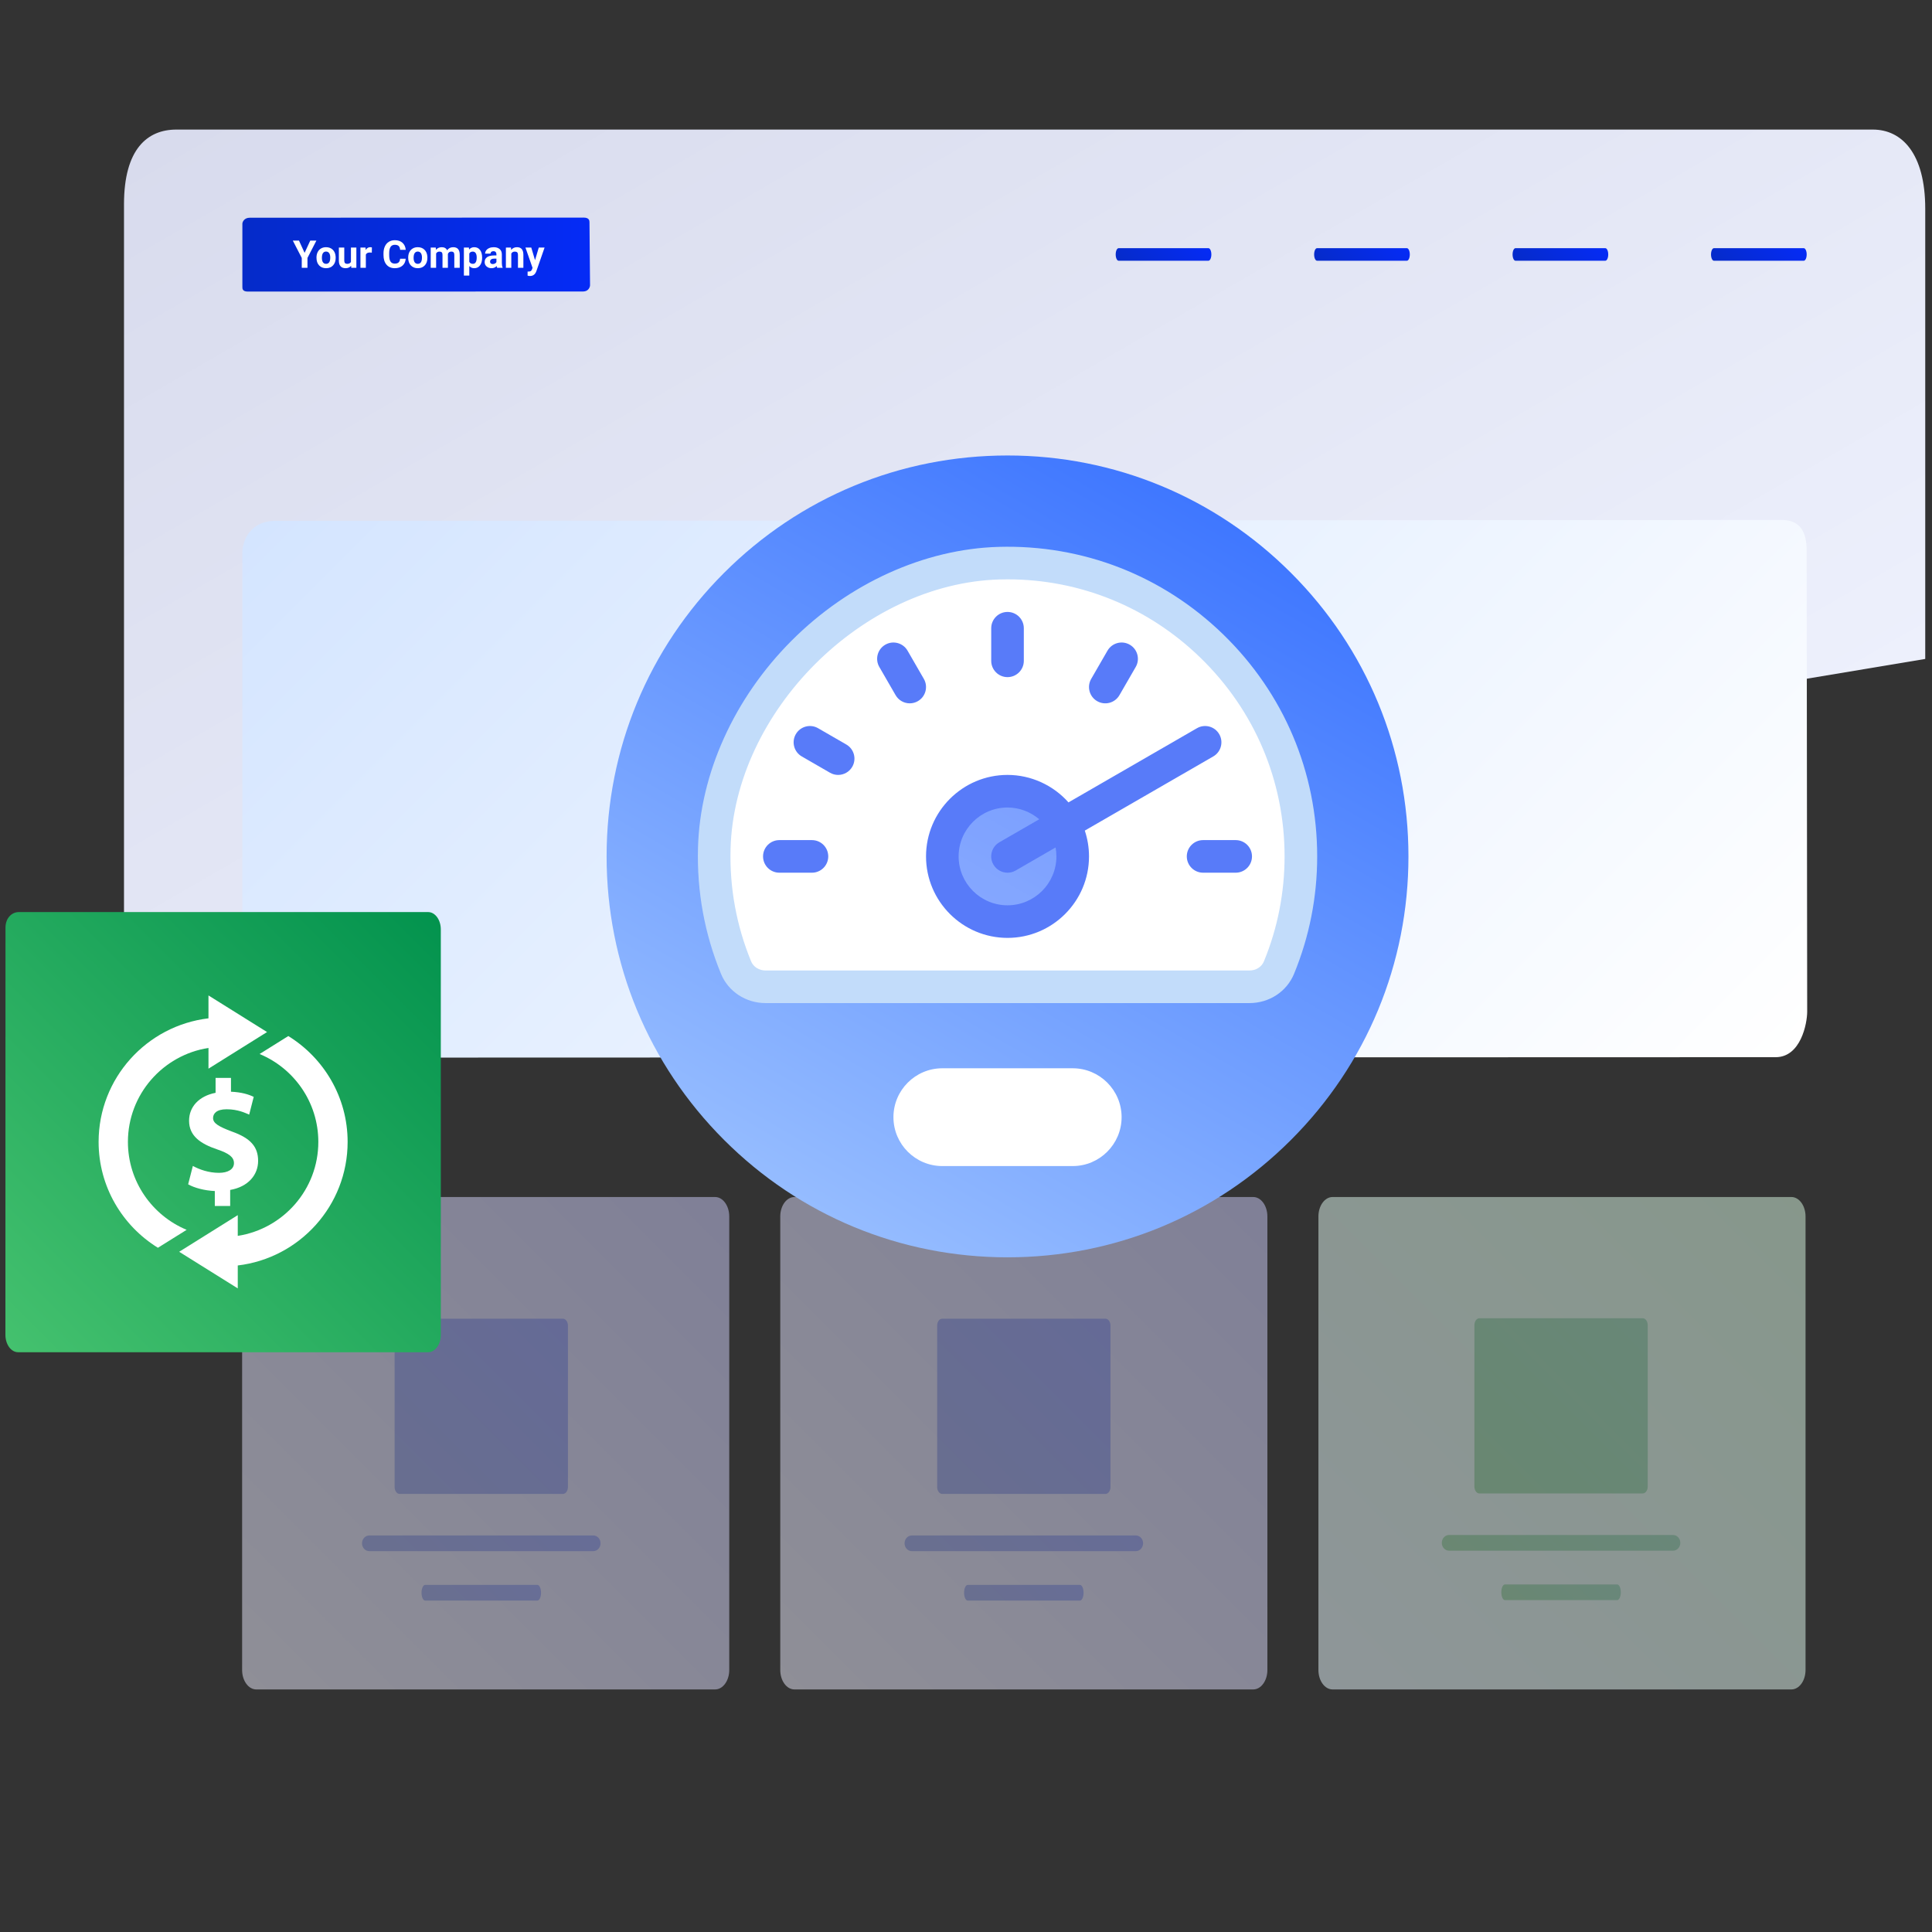<?xml version="1.0" encoding="utf-8"?>
<!-- Generator: Adobe Illustrator 16.0.0, SVG Export Plug-In . SVG Version: 6.00 Build 0)  -->
<!DOCTYPE svg PUBLIC "-//W3C//DTD SVG 1.1//EN" "http://www.w3.org/Graphics/SVG/1.1/DTD/svg11.dtd">
<svg version="1.1" id="Layer_1" xmlns="http://www.w3.org/2000/svg" xmlns:xlink="http://www.w3.org/1999/xlink" x="0px" y="0px"
	 width="1000px" height="1000px" viewBox="0 0 1000 1000" enable-background="new 0 0 1000 1000" xml:space="preserve">
<rect x="0" y="0" width="1000" height="1000" fill="#333333" stroke="none"/>
<linearGradient id="SVGID_1_" gradientUnits="userSpaceOnUse" x1="178.007" y1="-80.324" x2="524.803" y2="520.344" gradientTransform="matrix(1 0 0 1 143 10.5)">
	<stop  offset="0" style="stop-color:#D8DBED"/>
	<stop  offset="1" style="stop-color:#EDF0FC"/>
</linearGradient>
<path fill="url(#SVGID_1_)" d="M996.501,341.07V108.043c0-28.683-12.139-40.977-27.121-40.977H91.3
	c-14.977,0-27.119,9.998-27.119,38.681V495.32C375.002,444.476,685.777,393.068,996.501,341.07z"/>
<linearGradient id="SVGID_2_" gradientUnits="userSpaceOnUse" x1="-521.548" y1="1670.228" x2="-341.597" y2="1670.228" gradientTransform="matrix(1 0 0 -1 647 1802)">
	<stop  offset="0" style="stop-color:#052BC9"/>
	<stop  offset="1" style="stop-color:#052BF6"/>
</linearGradient>
<path fill="url(#SVGID_2_)" d="M301.773,150.883l-173.507,0.033c-2.891,0-2.814-1.636-2.814-2.475v-32.655
	c0-0.837,0.906-3.086,3.797-3.086l172.847-0.074c2.891,0,3.017,1.585,3.017,2.422l0.29,32.596
	C305.402,148.481,304.666,150.883,301.773,150.883z"/>
<linearGradient id="SVGID_3_" gradientUnits="userSpaceOnUse" x1="-58.176" y1="1656.878" x2="-31.345" y2="1683.709" gradientTransform="matrix(1 0 0 -1 647 1802)">
	<stop  offset="0" style="stop-color:#052BC9"/>
	<stop  offset="1" style="stop-color:#052BF6"/>
</linearGradient>
<path fill="url(#SVGID_3_)" d="M625.485,134.957h-46.491c-0.839,0-1.511-1.455-1.511-3.25l0,0c0-1.796,0.672-3.25,1.511-3.25h46.491
	c0.835,0,1.511,1.454,1.511,3.25l0,0C626.996,133.502,626.32,134.957,625.485,134.957z"/>
<linearGradient id="SVGID_4_" gradientUnits="userSpaceOnUse" x1="147.249" y1="1656.878" x2="174.079" y2="1683.709" gradientTransform="matrix(1 0 0 -1 647 1802)">
	<stop  offset="0" style="stop-color:#052BC9"/>
	<stop  offset="1" style="stop-color:#052BF6"/>
</linearGradient>
<path fill="url(#SVGID_4_)" d="M830.91,134.957h-46.492c-0.836,0-1.511-1.455-1.511-3.25l0,0c0-1.796,0.675-3.25,1.511-3.25h46.492
	c0.834,0,1.51,1.454,1.51,3.25l0,0C832.42,133.502,831.744,134.957,830.91,134.957z"/>
<linearGradient id="SVGID_5_" gradientUnits="userSpaceOnUse" x1="249.961" y1="1656.878" x2="276.792" y2="1683.709" gradientTransform="matrix(1 0 0 -1 647 1802)">
	<stop  offset="0" style="stop-color:#052BC9"/>
	<stop  offset="1" style="stop-color:#052BF6"/>
</linearGradient>
<path fill="url(#SVGID_5_)" d="M933.623,134.957H887.13c-0.835,0-1.511-1.455-1.511-3.25l0,0c0-1.796,0.676-3.25,1.511-3.25h46.493
	c0.834,0,1.51,1.454,1.51,3.25l0,0C935.133,133.502,934.457,134.957,933.623,134.957z"/>
<linearGradient id="SVGID_6_" gradientUnits="userSpaceOnUse" x1="44.536" y1="1656.878" x2="71.368" y2="1683.709" gradientTransform="matrix(1 0 0 -1 647 1802)">
	<stop  offset="0" style="stop-color:#052BC9"/>
	<stop  offset="1" style="stop-color:#052BF6"/>
</linearGradient>
<path fill="url(#SVGID_6_)" d="M728.197,134.957h-46.492c-0.836,0-1.509-1.455-1.509-3.25l0,0c0-1.796,0.673-3.25,1.509-3.25h46.492
	c0.836,0,1.512,1.454,1.512,3.25l0,0C729.709,133.502,729.033,134.957,728.197,134.957z"/>
<linearGradient id="SVGID_7_" gradientUnits="userSpaceOnUse" x1="4.204" y1="1451.737" x2="537.771" y2="918.17" gradientTransform="matrix(1 0 0 -1 259 1593)">
	<stop  offset="0" style="stop-color:#D4E5FF"/>
	<stop  offset="1" style="stop-color:#FFFFFF"/>
</linearGradient>
<path fill="url(#SVGID_7_)" d="M919.07,547.199l-780.955,0.234c-13.01,0-12.662-11.892-12.662-17.987V285.949
	c0-6.086,4.076-16.354,17.087-16.354l779.596-0.461c13.011,0,12.996,11.444,12.996,17.531l0.265,236.984
	C935.398,529.736,932.087,547.199,919.07,547.199z"/>
<g opacity="0.5">
	<g>
		
			<linearGradient id="SVGID_8_" gradientUnits="userSpaceOnUse" x1="-131.891" y1="721.708" x2="116.67" y2="970.269" gradientTransform="matrix(1 0 0 -1 259 1593)">
			<stop  offset="0" style="stop-color:#EBEBFC"/>
			<stop  offset="1" style="stop-color:#CDCDFC"/>
		</linearGradient>
		<path fill="url(#SVGID_8_)" d="M370.12,874.452H132.657c-4.05,0-7.334-4.508-7.334-10.069V629.641
			c0-5.563,3.284-10.069,7.334-10.069H370.12c4.053,0,7.336,4.508,7.336,10.069v234.744
			C377.456,869.943,374.173,874.452,370.12,874.452z"/>
		<g>
			
				<linearGradient id="SVGID_9_" gradientUnits="userSpaceOnUse" x1="-429.643" y1="971.438" x2="-366.14" y2="1034.94" gradientTransform="matrix(1 0 0 -1 647 1802)">
				<stop  offset="0" style="stop-color:#052BC9"/>
				<stop  offset="1" style="stop-color:#052BF6"/>
			</linearGradient>
			<path opacity="0.3" fill="url(#SVGID_9_)" enable-background="new    " d="M307.069,802.872H191.147
				c-2.085,0-3.765-1.816-3.765-4.062l0,0c0-2.242,1.68-4.061,3.765-4.061h115.921c2.083,0,3.769,1.815,3.769,4.061l0,0
				C310.838,801.056,309.153,802.872,307.069,802.872z"/>
			
				<linearGradient id="SVGID_10_" gradientUnits="userSpaceOnUse" x1="-414.648" y1="960.849" x2="-381.133" y2="994.365" gradientTransform="matrix(1 0 0 -1 647 1802)">
				<stop  offset="0" style="stop-color:#052BC9"/>
				<stop  offset="1" style="stop-color:#052BF6"/>
			</linearGradient>
			<path opacity="0.3" fill="url(#SVGID_10_)" enable-background="new    " d="M278.144,828.454h-58.071
				c-1.044,0-1.886-1.814-1.886-4.06l0,0c0-2.242,0.842-4.063,1.886-4.063h58.071c1.044,0,1.889,1.817,1.889,4.063l0,0
				C280.032,826.637,279.188,828.454,278.144,828.454z"/>
		</g>
		
			<linearGradient id="SVGID_11_" gradientUnits="userSpaceOnUse" x1="-54.112" y1="820.871" x2="34.332" y2="909.315" gradientTransform="matrix(1 0 0 -1 259 1593)">
			<stop  offset="0" style="stop-color:#052BC9"/>
			<stop  offset="1" style="stop-color:#052BF6"/>
		</linearGradient>
		<path opacity="0.3" fill="url(#SVGID_11_)" enable-background="new    " d="M291.357,773.255h-84.495
			c-1.44,0-2.61-1.604-2.61-3.584v-83.526c0-1.979,1.17-3.584,2.61-3.584h84.494c1.441,0,2.609,1.604,2.609,3.584v83.526
			C293.967,771.65,292.798,773.255,291.357,773.255z"/>
	</g>
	<g>
		
			<linearGradient id="SVGID_12_" gradientUnits="userSpaceOnUse" x1="425.197" y1="721.709" x2="673.757" y2="970.269" gradientTransform="matrix(1 0 0 -1 259 1593)">
			<stop  offset="0" style="stop-color:#EAF9FF"/>
			<stop  offset="1" style="stop-color:#DBFCE4"/>
		</linearGradient>
		<path fill="url(#SVGID_12_)" d="M927.208,874.452H689.744c-4.05,0-7.332-4.507-7.332-10.069V629.641
			c0-5.561,3.282-10.069,7.332-10.069h237.465c4.051,0,7.334,4.51,7.334,10.069v234.744
			C934.542,869.943,931.258,874.452,927.208,874.452z"/>
		<g>
			
				<linearGradient id="SVGID_13_" gradientUnits="userSpaceOnUse" x1="517.251" y1="762.675" x2="580.755" y2="826.178" gradientTransform="matrix(1 0 0 -1 259 1593)">
				<stop  offset="0" style="stop-color:#009411"/>
				<stop  offset="1" style="stop-color:#03934E"/>
			</linearGradient>
			<path opacity="0.3" fill="url(#SVGID_13_)" enable-background="new    " d="M865.965,802.636H750.04
				c-2.086,0-3.765-1.817-3.765-4.063l0,0c0-2.241,1.679-4.061,3.765-4.061h115.924c2.084,0,3.767,1.814,3.767,4.061l0,0
				C869.73,800.817,868.047,802.636,865.965,802.636z"/>
			
				<linearGradient id="SVGID_14_" gradientUnits="userSpaceOnUse" x1="532.245" y1="752.086" x2="565.76" y2="785.6" gradientTransform="matrix(1 0 0 -1 259 1593)">
				<stop  offset="0" style="stop-color:#009411"/>
				<stop  offset="1" style="stop-color:#03934E"/>
			</linearGradient>
			<path opacity="0.3" fill="url(#SVGID_14_)" enable-background="new    " d="M837.037,828.219h-58.069
				c-1.044,0-1.887-1.817-1.887-4.063l0,0c0-2.24,0.843-4.061,1.887-4.061h58.069c1.043,0,1.888,1.817,1.888,4.061l0,0
				C838.925,826.4,838.08,828.219,837.037,828.219z"/>
		</g>
		
			<linearGradient id="SVGID_15_" gradientUnits="userSpaceOnUse" x1="504.783" y1="821.108" x2="593.226" y2="909.551" gradientTransform="matrix(1 0 0 -1 259 1593)">
			<stop  offset="0" style="stop-color:#009411"/>
			<stop  offset="1" style="stop-color:#03934E"/>
		</linearGradient>
		<path opacity="0.3" fill="url(#SVGID_15_)" enable-background="new    " d="M850.252,773.015h-84.495
			c-1.442,0-2.609-1.603-2.609-3.581v-83.524c0-1.979,1.17-3.585,2.609-3.585h84.495c1.44,0,2.609,1.604,2.609,3.585v83.524
			C852.861,771.412,851.692,773.015,850.252,773.015z"/>
	</g>
	<g>
		
			<linearGradient id="SVGID_16_" gradientUnits="userSpaceOnUse" x1="146.65" y1="721.709" x2="395.21" y2="970.269" gradientTransform="matrix(1 0 0 -1 259 1593)">
			<stop  offset="0" style="stop-color:#EBEBFC"/>
			<stop  offset="1" style="stop-color:#CDCDFC"/>
		</linearGradient>
		<path fill="url(#SVGID_16_)" d="M648.662,874.452H411.198c-4.05,0-7.334-4.508-7.334-10.069V629.641
			c0-5.563,3.284-10.069,7.334-10.069h237.464c4.049,0,7.332,4.508,7.332,10.069v234.744
			C655.997,869.943,652.711,874.452,648.662,874.452z"/>
		<g>
			
				<linearGradient id="SVGID_17_" gradientUnits="userSpaceOnUse" x1="-148.822" y1="971.438" x2="-85.32" y2="1034.941" gradientTransform="matrix(1 0 0 -1 647 1802)">
				<stop  offset="0" style="stop-color:#052BC9"/>
				<stop  offset="1" style="stop-color:#052BF6"/>
			</linearGradient>
			<path opacity="0.3" fill="url(#SVGID_17_)" enable-background="new    " d="M587.889,802.872H471.967
				c-2.086,0-3.765-1.816-3.765-4.062l0,0c0-2.242,1.679-4.061,3.765-4.061h115.922c2.086,0,3.77,1.815,3.77,4.061l0,0
				C591.657,801.056,589.973,802.872,587.889,802.872z"/>
			
				<linearGradient id="SVGID_18_" gradientUnits="userSpaceOnUse" x1="-133.828" y1="960.851" x2="-100.313" y2="994.365" gradientTransform="matrix(1 0 0 -1 647 1802)">
				<stop  offset="0" style="stop-color:#052BC9"/>
				<stop  offset="1" style="stop-color:#052BF6"/>
			</linearGradient>
			<path opacity="0.3" fill="url(#SVGID_18_)" enable-background="new    " d="M558.963,828.454h-58.068
				c-1.045,0-1.885-1.814-1.885-4.06l0,0c0-2.242,0.841-4.063,1.885-4.063h58.068c1.043,0,1.889,1.817,1.889,4.063l0,0
				C560.852,826.637,560.006,828.454,558.963,828.454z"/>
		</g>
		
			<linearGradient id="SVGID_19_" gradientUnits="userSpaceOnUse" x1="226.708" y1="820.87" x2="315.152" y2="909.314" gradientTransform="matrix(1 0 0 -1 259 1593)">
			<stop  offset="0" style="stop-color:#052BC9"/>
			<stop  offset="1" style="stop-color:#052BF6"/>
		</linearGradient>
		<path opacity="0.3" fill="url(#SVGID_19_)" enable-background="new    " d="M572.176,773.255h-84.494
			c-1.439,0-2.609-1.604-2.609-3.584v-83.526c0-1.979,1.171-3.584,2.609-3.584h84.494c1.443,0,2.609,1.604,2.609,3.584v83.526
			C574.785,771.65,573.619,773.255,572.176,773.255z"/>
	</g>
</g>
<g>
	<g>
		
			<linearGradient id="SVGID_20_" gradientUnits="userSpaceOnUse" x1="158.688" y1="969.933" x2="366.295" y2="1329.519" gradientTransform="matrix(1 0 0 -1 259 1593)">
			<stop  offset="0" style="stop-color:#95BCFF"/>
			<stop  offset="1" style="stop-color:#3F77FF"/>
		</linearGradient>
		<path fill="url(#SVGID_20_)" d="M668.229,296.536c39.19,39.192,60.779,91.309,60.779,146.739
			c0,55.428-21.59,107.544-60.779,146.736c-39.191,39.193-91.309,60.777-146.737,60.777c-55.432,0-107.547-21.584-146.738-60.777
			c-39.192-39.192-60.778-91.309-60.778-146.736c0-55.43,21.588-107.547,60.778-146.739c39.191-39.192,91.308-60.778,146.738-60.778
			C576.921,235.757,629.037,257.344,668.229,296.536z"/>
		<path fill="#FFFFFF" d="M555.231,552.938H487.75c-13.955,0-25.308,11.353-25.308,25.308c0,13.953,11.353,25.307,25.308,25.307
			h67.482c13.955,0,25.31-11.354,25.31-25.307C580.541,564.289,569.188,552.938,555.231,552.938z"/>
		<path fill="#FFFFFF" d="M550.714,426.402c-5.849-10.081-16.755-16.869-29.223-16.869c-18.608,0-33.742,15.132-33.742,33.743
			c0,18.608,15.13,33.741,33.742,33.741c18.609,0,33.739-15.133,33.739-33.741C555.231,437.133,553.589,431.372,550.714,426.402z
			 M673.332,443.274c0,20.363-4.034,39.808-11.338,57.572c-2.521,6.134-8.656,9.912-15.287,9.912c-43.618,0-206.739,0-250.412,0
			c-6.638,0-12.796-3.797-15.316-9.938c-7.805-18.971-11.862-39.849-11.272-61.73c2.05-76.012,71.375-145.438,147.389-147.597
			C602.818,289.063,673.332,358.091,673.332,443.274z"/>
		<path opacity="0.3" fill="#B6BAFF" enable-background="new    " d="M550.714,426.402c2.875,4.97,4.519,10.731,4.519,16.873
			c0,18.607-15.131,33.741-33.74,33.741c-18.611,0-33.742-15.132-33.742-33.741c0-18.61,15.13-33.744,33.742-33.744
			C533.959,409.531,544.865,416.322,550.714,426.402z"/>
	</g>
	<g>
		<path fill="#C2DCFA" d="M633.141,328.383c-31.339-30.463-72.632-46.563-116.283-45.323c-38.366,1.089-77.423,18.794-107.16,48.574
			c-29.737,29.782-47.388,68.864-48.419,107.229c-0.609,22.561,3.394,44.485,11.898,65.165c3.786,9.213,12.86,15.166,23.121,15.166
			h250.411c10.241,0,19.307-5.941,23.087-15.139c7.942-19.318,11.976-39.768,11.976-60.779
			C681.769,399.667,664.497,358.865,633.141,328.383z M654.19,497.638c-1.167,2.848-4.104,4.688-7.481,4.688H396.298
			c-3.392,0-6.342-1.849-7.517-4.708c-0.001,0-0.001-0.001-0.001-0.002c-7.604-18.489-11.185-38.103-10.639-58.297
			c1.913-70.938,68.259-137.377,139.194-139.394c1.397-0.04,2.792-0.06,4.186-0.06c37.502,0,72.821,14.333,99.862,40.616
			c28.061,27.276,43.513,63.782,43.513,102.793C664.896,462.075,661.294,480.365,654.19,497.638z"/>
		<path fill="#587BF9" d="M420.263,434.838h-16.872c-4.657,0-8.436,3.777-8.436,8.438c0,4.656,3.777,8.435,8.436,8.435h16.872
			c4.657,0,8.437-3.778,8.437-8.435C428.699,438.615,424.922,434.838,420.263,434.838z"/>
		<path fill="#587BF9" d="M614.283,443.274c0,4.656,3.781,8.435,8.435,8.435h16.874c4.656,0,8.437-3.777,8.437-8.435
			c0-4.66-3.779-8.437-8.437-8.437h-16.874C618.063,434.838,614.283,438.615,614.283,443.274z"/>
		<path fill="#587BF9" d="M521.491,350.482c4.658,0,8.437-3.776,8.437-8.436v-16.871c0-4.66-3.777-8.436-8.437-8.436
			s-8.437,3.776-8.437,8.436v16.871C513.056,346.706,516.832,350.482,521.491,350.482z"/>
		<path fill="#587BF9" d="M469.747,336.782c-2.33-4.032-7.488-5.417-11.523-3.087c-4.033,2.329-5.418,7.489-3.09,11.525
			l8.438,14.608c1.563,2.706,4.397,4.219,7.313,4.219c1.432,0,2.883-0.362,4.21-1.13c4.032-2.33,5.417-7.49,3.087-11.525
			L469.747,336.782z"/>
		<path fill="#587BF9" d="M438.046,385.355l-14.61-8.436c-4.035-2.33-9.19-0.947-11.523,3.087c-2.33,4.036-0.947,9.194,3.088,11.526
			l14.611,8.436c1.329,0.768,2.778,1.129,4.209,1.129c2.916,0,5.751-1.514,7.312-4.219
			C443.463,392.843,442.081,387.684,438.046,385.355z"/>
		<path fill="#587BF9" d="M619.547,376.919l-66.502,38.396c-7.934-8.919-19.418-14.221-31.554-14.221
			c-23.256,0-42.18,18.922-42.18,42.18c0,23.257,18.924,42.177,42.18,42.177c23.257,0,42.178-18.92,42.178-42.177
			c0-4.559-0.746-9.069-2.176-13.356l66.489-38.387c4.034-2.33,5.418-7.488,3.089-11.526
			C628.739,375.972,623.581,374.589,619.547,376.919L619.547,376.919z M546.796,443.274c0,13.951-11.35,25.308-25.305,25.308
			c-13.954,0-25.308-11.355-25.308-25.308c0-13.955,11.354-25.31,25.308-25.31c6.083,0,11.893,2.231,16.421,6.085l-20.64,11.916
			c-4.035,2.33-5.416,7.489-3.089,11.526c1.564,2.705,4.397,4.218,7.313,4.218c1.433,0,2.884-0.364,4.211-1.131l20.654-11.926
			C546.646,440.172,546.796,441.718,546.796,443.274z"/>
		<path fill="#587BF9" d="M567.888,362.917c4.021,2.322,9.188,0.96,11.526-3.089l8.434-14.609c2.329-4.035,0.947-9.195-3.09-11.525
			c-4.033-2.331-9.191-0.946-11.523,3.088l-8.435,14.61C562.469,355.428,563.854,360.587,567.888,362.917z"/>
	</g>
</g>
<g>
	<path fill="#FFFFFF" d="M157.661,130.876l2.935-6.354h3.177l-4.629,8.988v5.114h-2.955v-5.114l-4.629-8.988h3.187L157.661,130.876z
		"/>
	<path fill="#FFFFFF" d="M163.812,133.288c0-1.04,0.201-1.966,0.601-2.78c0.4-0.813,0.977-1.443,1.729-1.889
		c0.752-0.445,1.625-0.668,2.62-0.668c1.414,0,2.568,0.433,3.462,1.298c0.895,0.866,1.394,2.041,1.497,3.526l0.02,0.717
		c0,1.608-0.449,2.897-1.347,3.869c-0.897,0.972-2.102,1.458-3.613,1.458c-1.511,0-2.717-0.484-3.618-1.453
		c-0.901-0.969-1.351-2.286-1.351-3.952V133.288z M166.611,133.487c0,0.995,0.188,1.757,0.562,2.284
		c0.375,0.527,0.911,0.791,1.608,0.791c0.678,0,1.208-0.26,1.588-0.781c0.381-0.521,0.572-1.354,0.572-2.498
		c0-0.977-0.19-1.733-0.572-2.271c-0.381-0.537-0.917-0.805-1.607-0.805c-0.685,0-1.214,0.267-1.589,0.8
		C166.798,131.542,166.611,132.368,166.611,133.487z"/>
	<path fill="#FFFFFF" d="M181.74,137.56c-0.691,0.84-1.646,1.259-2.867,1.259c-1.124,0-1.98-0.323-2.572-0.968
		c-0.59-0.646-0.893-1.592-0.905-2.838v-6.868h2.799v6.778c0,1.092,0.497,1.639,1.492,1.639c0.949,0,1.602-0.33,1.957-0.989v-7.428
		h2.809v10.48h-2.634L181.74,137.56z"/>
	<path fill="#FFFFFF" d="M192.453,130.77c-0.381-0.052-0.717-0.078-1.007-0.078c-1.059,0-1.753,0.358-2.083,1.075v6.857h-2.799
		v-10.48h2.644l0.078,1.25c0.562-0.962,1.34-1.443,2.334-1.443c0.31,0,0.601,0.042,0.872,0.126L192.453,130.77z"/>
	<path fill="#FFFFFF" d="M209.994,133.927c-0.11,1.518-0.67,2.712-1.681,3.584c-1.011,0.872-2.342,1.308-3.996,1.308
		c-1.808,0-3.23-0.608-4.266-1.826c-1.037-1.217-1.555-2.888-1.555-5.013v-0.862c0-1.356,0.24-2.551,0.717-3.583
		c0.478-1.034,1.161-1.826,2.048-2.378c0.888-0.552,1.919-0.829,3.095-0.829c1.627,0,2.938,0.436,3.933,1.308
		c0.994,0.872,1.569,2.096,1.724,3.671h-2.906c-0.071-0.911-0.325-1.571-0.76-1.981c-0.437-0.41-1.1-0.615-1.991-0.615
		c-0.969,0-1.694,0.347-2.174,1.042c-0.481,0.694-0.729,1.771-0.741,3.23v1.066c0,1.523,0.231,2.637,0.692,3.341
		c0.462,0.704,1.189,1.056,2.184,1.056c0.898,0,1.568-0.205,2.01-0.615c0.442-0.411,0.696-1.045,0.76-1.904H209.994z"/>
	<path fill="#FFFFFF" d="M211.282,133.288c0-1.04,0.2-1.966,0.601-2.78c0.4-0.813,0.977-1.443,1.729-1.889
		c0.752-0.445,1.625-0.668,2.62-0.668c1.414,0,2.568,0.433,3.462,1.298c0.895,0.866,1.393,2.041,1.497,3.526l0.019,0.717
		c0,1.608-0.449,2.897-1.346,3.869c-0.897,0.972-2.102,1.458-3.613,1.458c-1.511,0-2.717-0.484-3.618-1.453
		c-0.901-0.969-1.351-2.286-1.351-3.952V133.288z M214.081,133.487c0,0.995,0.187,1.757,0.562,2.284s0.911,0.791,1.608,0.791
		c0.678,0,1.208-0.26,1.588-0.781c0.381-0.521,0.572-1.354,0.572-2.498c0-0.977-0.191-1.733-0.572-2.271
		c-0.381-0.537-0.917-0.805-1.607-0.805c-0.685,0-1.214,0.267-1.589,0.8C214.268,131.542,214.081,132.368,214.081,133.487z"/>
	<path fill="#FFFFFF" d="M225.559,128.145l0.087,1.172c0.742-0.911,1.747-1.366,3.012-1.366c1.35,0,2.276,0.533,2.78,1.598
		c0.737-1.065,1.786-1.598,3.148-1.598c1.137,0,1.983,0.331,2.538,0.993c0.555,0.663,0.833,1.658,0.833,2.988v6.693h-2.809v-6.683
		c0-0.595-0.116-1.029-0.348-1.303c-0.233-0.275-0.643-0.412-1.23-0.412c-0.839,0-1.42,0.4-1.744,1.201l0.01,7.196h-2.799v-6.673
		c0-0.607-0.12-1.046-0.359-1.317c-0.239-0.271-0.646-0.407-1.22-0.407c-0.794,0-1.369,0.33-1.724,0.988v7.41h-2.799v-10.48H225.559
		z"/>
	<path fill="#FFFFFF" d="M249.541,133.482c0,1.614-0.367,2.907-1.1,3.879c-0.733,0.972-1.723,1.458-2.969,1.458
		c-1.059,0-1.915-0.368-2.566-1.104v4.939h-2.799v-14.509h2.596l0.097,1.027c0.678-0.813,1.563-1.221,2.654-1.221
		c1.292,0,2.295,0.478,3.013,1.434c0.716,0.956,1.075,2.273,1.075,3.952L249.541,133.482L249.541,133.482z M246.742,133.278
		c0-0.975-0.173-1.727-0.519-2.257c-0.345-0.529-0.847-0.794-1.506-0.794c-0.878,0-1.482,0.336-1.811,1.007v4.291
		c0.342,0.691,0.952,1.037,1.831,1.037C246.073,136.562,246.742,135.468,246.742,133.278z"/>
	<path fill="#FFFFFF" d="M257.347,138.625c-0.129-0.251-0.223-0.565-0.28-0.939c-0.678,0.755-1.56,1.133-2.645,1.133
		c-1.026,0-1.877-0.297-2.553-0.891c-0.674-0.594-1.012-1.343-1.012-2.247c0-1.11,0.412-1.963,1.235-2.557
		c0.823-0.595,2.013-0.895,3.569-0.901h1.288v-0.601c0-0.484-0.125-0.872-0.373-1.162c-0.249-0.291-0.641-0.436-1.177-0.436
		c-0.471,0-0.841,0.113-1.109,0.339s-0.402,0.537-0.402,0.93h-2.799c0-0.607,0.188-1.169,0.562-1.686
		c0.375-0.516,0.904-0.922,1.589-1.215c0.685-0.294,1.453-0.441,2.305-0.441c1.292,0,2.316,0.325,3.075,0.974
		c0.759,0.649,1.138,1.561,1.138,2.736v4.542c0.007,0.995,0.146,1.747,0.417,2.257v0.165H257.347z M255.033,136.678
		c0.413,0,0.794-0.092,1.143-0.276c0.349-0.184,0.607-0.431,0.774-0.741v-1.801h-1.046c-1.401,0-2.147,0.484-2.237,1.453
		l-0.01,0.165c0,0.349,0.123,0.636,0.368,0.862C254.271,136.565,254.606,136.678,255.033,136.678z"/>
	<path fill="#FFFFFF" d="M264.486,128.145l0.087,1.211c0.749-0.937,1.753-1.405,3.012-1.405c1.11,0,1.938,0.326,2.479,0.979
		c0.542,0.652,0.82,1.627,0.833,2.925v6.771h-2.799v-6.702c0-0.595-0.129-1.025-0.387-1.293c-0.258-0.268-0.688-0.402-1.289-0.402
		c-0.788,0-1.378,0.336-1.772,1.007v7.39h-2.8v-10.48L264.486,128.145L264.486,128.145z"/>
	<path fill="#FFFFFF" d="M276.932,134.664l1.937-6.519h3.002l-4.213,12.107l-0.232,0.553c-0.626,1.369-1.66,2.053-3.1,2.053
		c-0.407,0-0.82-0.062-1.24-0.184v-2.121l0.427,0.009c0.529,0,0.925-0.081,1.187-0.242c0.261-0.162,0.466-0.43,0.615-0.804
		l0.33-0.862l-3.671-10.509h3.012L276.932,134.664z"/>
</g>
<g>
	
		<linearGradient id="SVGID_21_" gradientUnits="userSpaceOnUse" x1="-254.635" y1="895.95" x2="-32.463" y2="1118.123" gradientTransform="matrix(1 0 0 -1 259 1593)">
		<stop  offset="0" style="stop-color:#44C16E"/>
		<stop  offset="1" style="stop-color:#03934E"/>
	</linearGradient>
	<path fill="url(#SVGID_21_)" d="M221.609,699.908H9.357c-3.62,0-6.555-4.026-6.555-9.001l0.04-210.746
		c0-4.97,3.266-8.073,6.886-8.073H221.61c3.621,0,6.556,4.029,6.556,8.999v209.82C228.165,695.882,225.23,699.908,221.609,699.908z"
		/>
	<g>
		<g>
			<path fill="#FFFFFF" d="M66.208,591.043c0-24.579,18.12-44.964,41.702-48.632v10.729l30.318-18.956l-30.324-18.949v11.848
				c-31.978,3.785-56.866,31.002-56.866,63.962c0,23.164,12.319,43.443,30.696,54.794l14.872-9.281
				C78.77,629.122,66.208,611.533,66.208,591.043z"/>
			<path fill="#FFFFFF" d="M149.23,536.258l-14.869,9.294c17.841,7.407,30.404,25,30.404,45.491
				c0,24.602-18.117,44.97-41.699,48.645v-10.733l-30.323,18.962l30.323,18.948V655c31.976-3.774,56.864-30.987,56.864-63.956
				C179.931,567.888,167.612,547.61,149.23,536.258z"/>
			<path fill="#FFFFFF" d="M119.139,624.193v-8.281c9.333-1.626,14.463-7.797,14.463-15.028c0-7.311-3.897-11.773-13.558-15.194
				c-6.912-2.6-9.759-4.303-9.759-6.982c0-2.275,1.704-4.552,6.994-4.552c5.843,0,9.576,1.862,11.696,2.766l2.348-9.184
				c-2.667-1.296-6.332-2.432-11.771-2.671v-7.152h-7.965v7.715c-8.68,1.699-13.723,7.311-13.723,14.457
				c0,7.877,5.934,11.948,14.634,14.864c6.001,2.033,8.6,3.983,8.6,7.073c0,3.246-3.162,5.032-7.793,5.032
				c-5.277,0-10.073-1.705-13.48-3.571l-2.437,9.506c3.076,1.789,8.364,3.247,13.802,3.488v7.719h7.948L119.139,624.193
				L119.139,624.193z"/>
		</g>
	</g>
</g>
</svg>
